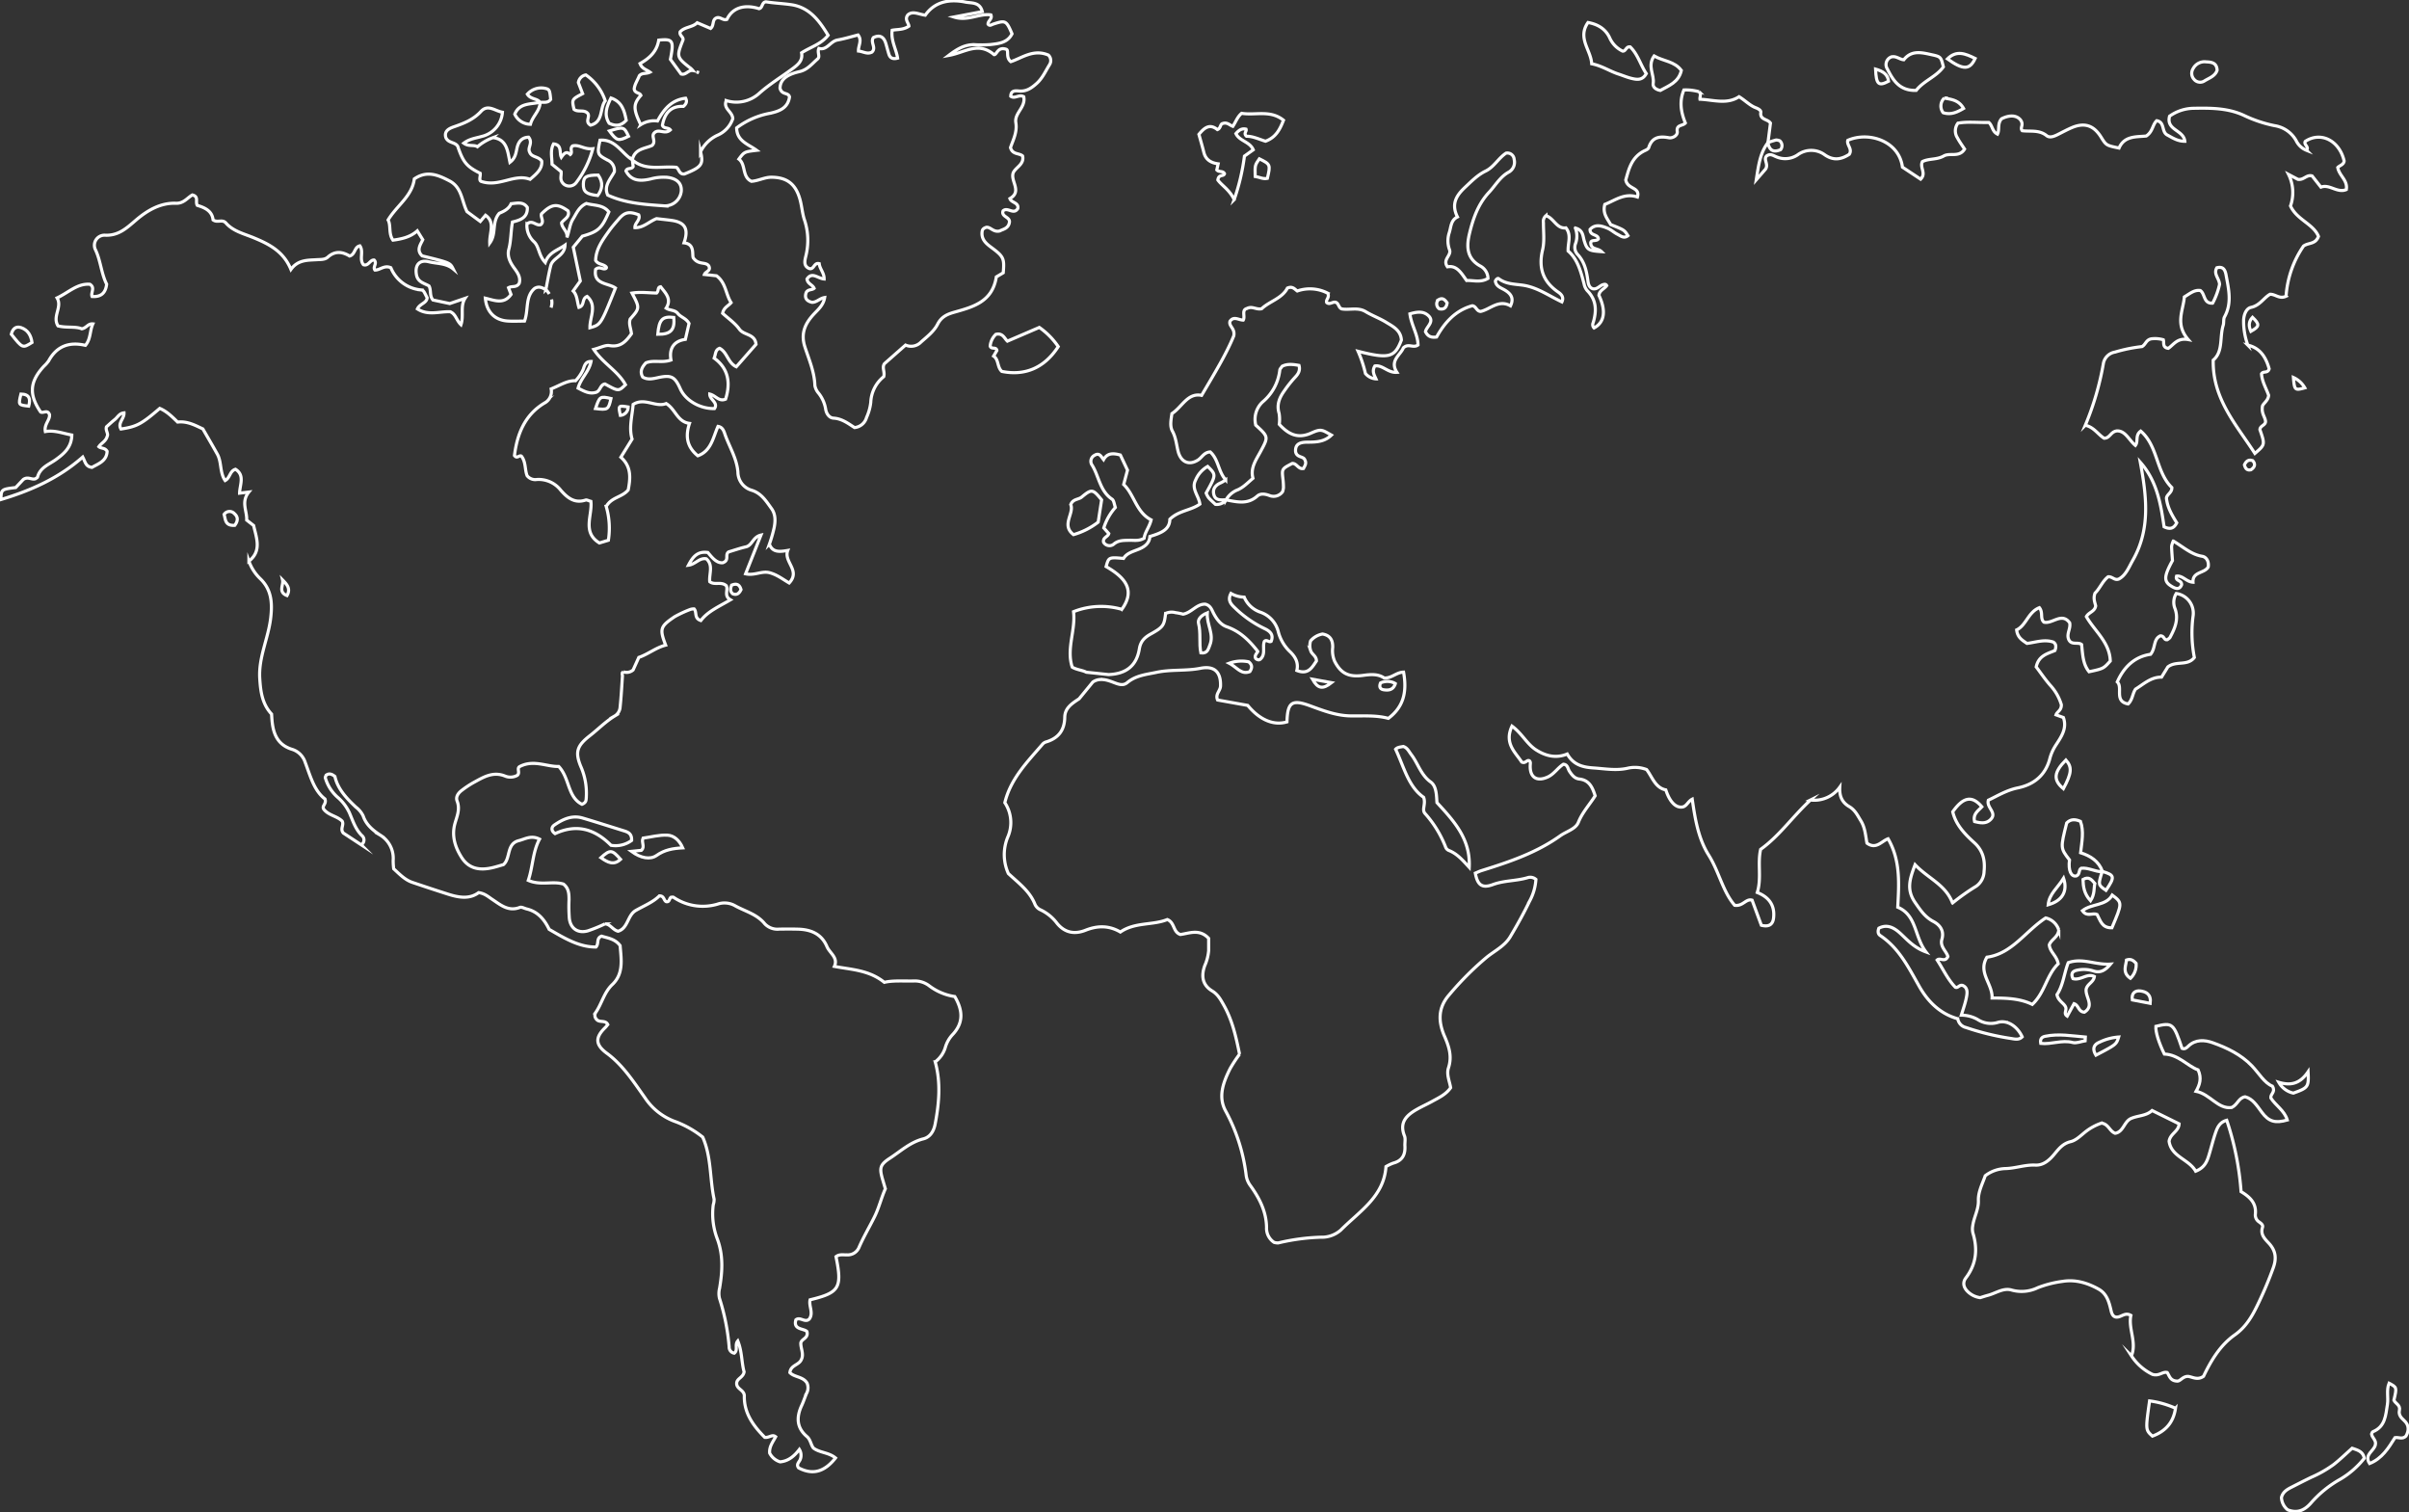 <svg xmlns="http://www.w3.org/2000/svg" xmlns:xlink="http://www.w3.org/1999/xlink" width="772" height="484.589" viewBox="0 0 772 484.589"><rect x="0" y="0" width="772" height="484.589" fill="#333333" stroke="none"/><defs><clipPath id="a"><rect width="772" height="484.589" fill="none"/></clipPath></defs><g clip-path="url(#a)"><path d="M521.461,87.638c.376-4.593.2-5.156-3.851-8.15-1.851-1.367-3.311-2.749-2.889-5.241.11-.649.677-.984,1.357-1.19,1.395-.1,2.2,1.694,4.29,1.173.934-.542,2.827-.731,3.087-2.865.148-1.649-2.74-1.683-2.044-3.579,1.494-1.324,3.381,1.42,4.715-.736.4-1.959-2.114-1.826-2.529-3.193,4.085-2.349-.027-5.688,1.107-8.365.932-1.777,3.534-2.645,2.961-5.287-1.137-1-3.238-.356-3.878-2.683.795-2.343,2.214-4.949,1.713-7.956-.52-3.12,3.229-4.929,2.535-8.337-1.526-.876-2.836.794-4.166-.144.033-1.93,1.492-1.8,2.612-1.694,2.4.223,4.066-.96,5.715-2.444,1.861-1.675,2.826-3.946,4.1-5.991a2.442,2.442,0,0,0-.355-3.07c-4.8-2.048-8.494.94-12.044,2.1-1.751-1.388-.509-3.594-1.48-3.964-2.8-.935-2.993,1.818-3.9,1.722-5.056-4.315-9.329-.67-14.556.259,3.025-2.326,5.382-3.519,8.284-3.452a37.143,37.143,0,0,0,5.074-.042c2.716-.312,5.546-.584,6.957-3.448-1.843-4.3-2.06-4.406-6.078-3.088-.525.172-1.07.681-1.6,0-.1-1.1,1.481-1.658.908-2.977-3.768-.534-7.394,2.129-11.865.681l9.108-1.73c-.8-3.16-3.519-2.663-5.339-3.037C504.323-.136,499.578.676,496.469,5.1c-2.23-.332-4.025-1.439-5.567-.11-1.184,1.482.284,2.626.326,3.624-1.793,1.248-3.7.978-5.365,1.306-.449,3.374,1.315,6.052,1.744,8.946-1.462.374-2.374.025-2.775-1.225-.375-1.167-.653-2.365-1.015-3.536-.7-2.283-2.121-2.753-3.989-1.823-1.024,1.646,1.038,3.205-.441,4.64-1.5.8-2.856-.212-4.324-.337-.089-1.76,1.259-3.374-.126-5.151-2.14.536-4.327,1.214-6.565,1.61-2.375.42-3.4,3.444-5.992,2.691-.617,1.33.522,2.585-.42,3.391-1.782,1.525-3.178,3.446-5.788,4.051-3.147.729-6.208,2.047-6.242,5.343.6,2.245,2.658,1.206,3.039,2.77-.511,3.543-3.234,4.58-6.171,5.221a25.356,25.356,0,0,0-10.772,4.7c.061,4.266,3.722,5.2,6.413,7.186-3.95.472-3.95.472-5.7,2.813,2.316,1.771.942,5.7,4.032,7.122,2.311-.174,4.225-1.332,6.45-1.312,4.983.044,7.74,2.224,9.094,7.091.607,2.182.758,4.543,1.428,6.535a20.629,20.629,0,0,1,.433,11.731c-.315,1.351-.779,3.109,1.106,3.9,1.587.469,1.459-2.027,3.21-1.557.134,1.638,1.629,2.98,1.572,4.912-2.059-.175-3.882-2.434-5.487.01.179,1.6,1.826,1.812,2.276,2.983-.73.616-1.9.23-2.522,1.3-.659,1.743.1,2.782,1.82,3.178,1.558.04,2.463-1.282,4.083-1.532-.4,2.451-2.068,3.809-3.492,5.344-2.753,2.967-4.246,6.123-2.857,10.433,1.307,4.056,3.079,8.038,3.214,12.439a5.152,5.152,0,0,0,1.2,2.457,11.024,11.024,0,0,1,2.237,4.987c.194,1.487,1.134,2.9,2.511,2.984,2.781.167,4.788,1.775,6.764,3.028A4.434,4.434,0,0,0,477.655,134a16.043,16.043,0,0,0,1.354-4.853,11.142,11.142,0,0,1,4.146-8.215c.472-1.527-.691-2.94.273-4.2l6.721-5.925a4.4,4.4,0,0,0,4.964-.972c1.95-1.73,4.1-3.362,5.312-5.711,1.165-2.268,2.842-3.132,5.278-3.827,5.906-1.688,12.275-3.22,13.538-11.339Z" transform="translate(-199.957 -0.23)" fill="none" stroke="#fff" stroke-miterlimit="10" stroke-width="1"/><path d="M1258.113,694.751c.282-.861-.526-1.342-1.134-1.808a2.647,2.647,0,0,1-1.152-2.4c.411-3.635-1.838-5.619-4.577-7.271a92.5,92.5,0,0,0-4.593-22.871c-2.273.608-3.015,2.333-3.6,4.048-.8,2.319-1.369,4.716-2.083,7.065-.629,2.071-1.391,4.07-4.275,5.209-2.146-3.857-7.831-4.59-8.515-9.607.388-2.5,3.074-3.094,3.207-5.571l-8.658-4.276c-1.882,1.77-4.5,1.584-6.724,2.546-2.257.977-2.44,4.335-5.121,4.755-1.813-.685-2.09-2.937-4.351-3.261a17.242,17.242,0,0,0-5.313,2.916c-1.426,1.149-2.89,2.617-4.558,3.015-2.474.59-3.748,2.2-5.18,3.936-1.588,1.929-3.5,3.715-6.172,3.587-3.284-.157-6.349,1.043-9.6,1.115a11.1,11.1,0,0,0-6.444,2.291c-.909,2.636-2.286,5.131-2.2,7.966.091,2.877-1.445,5.324-1.806,8.057a5.6,5.6,0,0,0,.038,2.293c1.586,5.177,1.141,9.969-2.225,14.409-1.2,1.578-.71,3.228.717,4.534a7.042,7.042,0,0,0,3.855,1.816c.729-.222,1.6-.519,2.487-.75,2.506-.654,4.92-2.461,7.535-1.7a11.861,11.861,0,0,0,8.442-.747,34.72,34.72,0,0,1,8.021-2.034c4.1-.648,7.947.516,11.5,2.516,2.652,1.492,3.345,4.243,3.978,6.961.219.939.588,1.749,1.418,1.947,1.744.33,2.857-1.69,4.911-.518-.905,4.3,1.95,8.6.175,12.959a16.736,16.736,0,0,0,6.751,5.952c2.208.64,3.214-1,4.723-.6.718,1.074.943,2.689,3.206,2.75,1,.061,1.8-1.591,3.515-1.508,1.4.18,2.989,1.325,4.914-.037,2.338-4.908,5.287-9.925,9.967-13.226,3.91-2.758,5.849-6.476,7.763-10.5,1.72-3.616,3.267-7.287,4.618-11.05,1.008-2.8.906-5.252-1.259-7.68C1259.111,698.628,1257.322,697.166,1258.113,694.751Z" transform="translate(-533.067 -301.419)" fill="none" stroke="#fff" stroke-miterlimit="10" stroke-width="1"/><path d="M365.065,51.728c-3.41-2.09-5.4-6.693-10.35-6.313-.93,4.428-.923,4.627,2.466,6.409a3.641,3.641,0,0,1,2.126,3.708c-1.211,2.36-3.481,4.454-2.132,7.481,5.875,2.7,12.1,3.01,18.277,3.457a5.277,5.277,0,0,0,5.3-4.724c.173-2.418-1.278-3.968-4.31-4.4a15.057,15.057,0,0,0-5.458.486c-3.068.694-6.157.888-7.962-2.543.365-1.186,1.772-.4,2.311-1.418l-.262-2.135c4.192,3.619,9.266,1.9,14.128,2.379.849.541.858,2.317,2.547,2.137,5.529-2.2,6.187-3.1,5.189-7.119a11.27,11.27,0,0,1,5.421-5.305,8.88,8.88,0,0,0,4.906-5.309c-.128-2.345-3.162-3.117-2.1-5.789a10.878,10.878,0,0,0,10.38-2.161c3.333-3,7.078-5.285,10.626-7.881,1.98-1.449,3.6-2.753,3.133-5.273,2.943-1.888,6.216-2.708,8.506-5.612-2.815-4.667-5.966-8.938-11.766-9.8-2.693-.4-5.464-.489-8.138-.926-1.413.12-1.018,1.979-2.233,2.2-3.924-1.269-8.278-.821-10.288,3.438-1.245.494-2.245-1.087-3.5-.417-1.287.682-.561,2.351-1.728,3.318l-4.3-1.836c-1.526,1.536-4.018,1.281-5.468,2.913-.316,1.179,1.112,1.572.929,2.59-2.147,5.425-2.117,5.528,2.524,9.163a6.165,6.165,0,0,1,.631.658c-1.439-.274-2.283,1.6-3.793,1.093l-3.408-4.68c1.173-6.071.791-6.626-3.747-6.161-.594,3.741-3.106,5.9-5.994,7.5.63,1.7,2.1,1.933,3.189,2.764-1.218.632-2.462.1-3.4,1.139-.555,1.392-1.522,2.8-1.65,4.233.179,1.455,1.8,1.121,2.141,2.075-2.473,2.778-2.481,4.318-.049,9.386a8.048,8.048,0,0,1,5.376-1.183c2.05-3.8,4.5-6.762,9.017-7.3.47.927.34,1.715-.713,2.616-4.054-.208-6.072,2.247-6.732,6.083.459,1.126,1.943.62,2.538,1.455-1.73,1.6-3.614-.467-5.061.885-1.273,1.128.637,2.69-.762,4.078C369.217,48.149,365.782,48.1,365.065,51.728Zm21.373-27.95a3.955,3.955,0,0,0-.821-.181A3.38,3.38,0,0,1,386.438,23.778Z" transform="translate(-162.427 -0.496)" fill="none" stroke="#fff" stroke-miterlimit="10" stroke-width="1"/><path d="M1312.911,629.928c-.177-1.387,1.635-1.862.505-3.78-2.645-1.093-4.284-4.135-6.592-6.533-3.474-3.608-7.97-5.776-12.584-7.411-2.507-.888-5.469-1.132-7.794,1.13-.544.529-1.128,1.054-2,.687-2.7-8.034-3.07-8.346-8.38-7.057-.13,1.79.932,5.238,2.715,8.875,4.609.2,7.382,3.842,10.824,5.088,1.2,2.71.543,4.692-.658,6.856,4.5.89,7.016,5.811,11.433,5.19,2.015-1.034,2.14-3.086,4.3-3.432,2.424.623,3.774,2.853,5.314,4.926,2.268,3.052,4.277,3.621,8.188,2.521C1317.273,633.916,1314.377,632.279,1312.911,629.928Z" transform="translate(-585.187 -278.085)" fill="none" stroke="#fff" stroke-miterlimit="10" stroke-width="1"/><path d="M1189.788,571.011c4.065-3.806,4.539-9.384,8.3-13.014-.417-2.55-2.681-3.8-2.855-6.084.628-1.762,2.856-2.446,3.035-4.775a5.753,5.753,0,0,0-4.184-3.843c-6.543,4.283-10.81,11.477-18.842,12.581-2.978,4.983,1.85,8.484,1.657,13.079C1181.372,568.97,1185.8,569.055,1189.788,571.011Z" transform="translate(-538.507 -249.15)" fill="none" stroke="#fff" stroke-miterlimit="10" stroke-width="1"/><path d="M267.584,76.153c1.748,5.163,2.856,6.5,7.226,8.685.123.986-.512,2.194.282,2.592,5.788,1.976,10.584-2.584,15.7-.662,2.068-1.768,3.944-3.312,3.728-5.841-1.126-1.626-3.286-1.121-3.9-2.937-.727-1.388,1.192-2.864-.312-4.725-2.091.074-3.235,1.3-3.716,3.5-.337,1.538-.49,3.216-2.263,4.546-.761-3.665-.964-7.351-5.429-7.9a15.881,15.881,0,0,0-4.983,2.917c-1.162-.753-2.793.044-4.376-1.144,1.829-1.4,3.81-1.591,5.673-2.141a8.63,8.63,0,0,0,6.711-7.772c-2.416-.436-4.671-2.665-6.873-.271-2.429,2.641-5.45,3.825-8.661,4.934-1.6.551-3.22,1.381-2.6,3.469C264.582,75.2,266.689,74.772,267.584,76.153Z" transform="translate(-120.912 -29.306)" fill="none" stroke="#fff" stroke-miterlimit="10" stroke-width="1"/><path d="M715.81,83.259l-.437,1.946c.692.823,1.95.187,2.476,1.206-.287,1.035-1.849.043-2.139,2.022,1.208,1.729,3.7,3.074,5.241,6.28a69.2,69.2,0,0,0,3.284-13.936l2.828-2.014c-1.074-2.606-4.427-2.782-5.56-5.19.945-1.09,1.882-1.768,3.246-1.429.307.727-.919,1.312.151,2.28,2-.035,4.083.979,6.082,1.591,3.441-1.258,4.668-3.945,5.769-6.725-4.238-3.417-9.033-1.485-13.417-2.218-1.328,1.076-1.855,2.718-2.812,4.173-1.039-.367-1.811-1.426-3.271-.9-.807.138-.57,1.532-1.684,1.947-2.545-2.053-4.266-.491-5.922,1.52.558,2.026,1.115,3.917,1.594,5.826C711.837,82.012,713.615,82.972,715.81,83.259Z" transform="translate(-325.436 -30.759)" fill="none" stroke="#fff" stroke-miterlimit="10" stroke-width="1"/><path d="M856.324,127.057c3.022-.553,4.4,1.985,6.13,4.388,2.179-.1,4.43.75,6.848-.668a4.6,4.6,0,0,0-2.552-4.022c-4.433-2.5-4.316-6.5-3.347-10.467,1.157-4.75,2.756-9.38,6.256-13.122,2.076-2.22,3.535-4.983,6.383-6.507a3.61,3.61,0,0,0,1.65-4.01,2.181,2.181,0,0,0-2.591-2.022c-2.454,1.609-3.875,4.452-6.532,5.737-2.567,1.241-4.456,3.2-6.478,5.085-2.769,2.581-4.721,5.327-2.57,9.624-2.18,1.071-2.027,3.261-2.653,5.119a8.3,8.3,0,0,0,.125,5.427C857.627,123.494,854.624,124.7,856.324,127.057Z" transform="translate(-392.459 -41.557)" fill="none" stroke="#fff" stroke-miterlimit="10" stroke-width="1"/><path d="M1269.431,374.8c2.677-2.094,6.244-.171,8.5-3.023a40.768,40.768,0,0,1-.378-13.482,6.373,6.373,0,0,0-5.416-7.028,5.4,5.4,0,0,0-.4,4.865c1.231,3.45-.06,6.3-1.583,9.168-.2.368-.662.592-.873.772-1.2.224-.874-1.239-2.249-1.236-2.317,1.1-1.452,3.871-3.128,5.922-4.855.7-8.426,3.764-10.676,8.846,1.9,1.808-1.125,6.239,3.481,7.058,1.449-1.384,1.365-3.266,2.371-4.746,2.58-1.6,4.943-3.883,8.338-3.846Z" transform="translate(-574.718 -161.088)" fill="none" stroke="#fff" stroke-miterlimit="10" stroke-width="1"/><path d="M652.489,283.132c.612.41.682,1.631,1.068,2.647a18.015,18.015,0,0,0-3.716,6.558l1.6,1.806c-.266,1.092-1.952,1.2-1.68,2.76a2.181,2.181,0,0,0,3.434.5c1.472-1.149,3.134-1.049,4.823-1.1,1.5-.045,3.074.341,4.766-.669.2-1.92,1.7-3.573,2.231-5.871-4.813-2.462-5.341-8-8.8-11.346.409-1.532.764-2.86,1.224-4.58l-2.287-4.859c-2.317-.638-4.183-.685-5.385,1.481-.773-.951-1.3-2.364-2.884-1.39a2.15,2.15,0,0,0-.761,3.195C648.312,275.833,648.58,280.512,652.489,283.132Z" transform="translate(-296.116 -123.173)" fill="none" stroke="#fff" stroke-miterlimit="10" stroke-width="1"/><path d="M607.9,199.936a23.993,23.993,0,0,0-6.06-6.144l-10.232,4.4c-.976-.914-1.487-2.715-3.7-2.188a5.988,5.988,0,0,0-1.82,3.762c.353,1.2,1.929.106,2.156,1.417l-1.054,1.793c1.692,1.122,1.1,3.561,2.642,4.912C597.344,209.394,603.516,206.7,607.9,199.936Z" transform="translate(-268.773 -88.871)" fill="none" stroke="#fff" stroke-miterlimit="10" stroke-width="1"/><path d="M948.571,29.829c1.455.477,2.877,1.088,4.362,1.432,1.652.383,3.383.611,4.562-1.577-1.84-2.744-2.709-6.222-5.164-8.562-1.387-.185-1.333,1.472-2.426,1.355a8.518,8.518,0,0,1-4.04-4.048c-1.23-2.808-3.558-4.487-7.041-5.122-3.5,5.02.953,8.824,1.177,13.235C943.214,27.151,945.724,28.9,948.571,29.829Z" transform="translate(-429.923 -6.102)" fill="none" stroke="#fff" stroke-miterlimit="10" stroke-width="1"/><path d="M1373.068,857.164c-2,1.78-3.856,3.592-5.883,5.188a37.539,37.539,0,0,1-7.152,4.092c-2.068.992-4.108,2.047-6.156,3.084-1.511.766-3.016,1.545-3.465,3.44a5.38,5.38,0,0,0,1.993,3.92c3,1.194,5.3.243,7.359-2.056a35.355,35.355,0,0,1,9.538-7.764,27.857,27.857,0,0,0,7.661-6.7C1376.514,858.268,1375.04,857.812,1373.068,857.164Z" transform="translate(-619.286 -393.087)" fill="none" stroke="#fff" stroke-miterlimit="10" stroke-width="1"/><path d="M1126.041,43.254c2.451-3.114,6.423-4.352,8.712-7.525-.776-3.1-.743-3.254-3.6-3.875-3.194-.694-6.557-1.661-9.08,1.585-1.408-.1-2.5-1.369-4.1-.875a2.612,2.612,0,0,0-1.185,3.815C1118.617,39.971,1120.664,43.428,1126.041,43.254Z" transform="translate(-511.967 -14.289)" fill="none" stroke="#fff" stroke-miterlimit="10" stroke-width="1"/><path d="M1229.52,573.718c-2.373-1.153-4.328,1.345-6.853.684-.9-1.866.161-2.5,1.46-2.734a9.988,9.988,0,0,1,5,.246c2.156.73,3.741.038,5.567-2.173-4.87.329-8.91-2.087-13.55-.461-1.327,3.4-1.628,7.3-3.611,10.252.4,2.129,2.416,2.74,2.833,4.152.252,1.032-.767,1.937.453,2.73l2.186-3.99c1.533.5,1.337,2.6,3.312,2.73,3.4-2.122.088-5.113.6-7.51C1227.372,576.023,1229.28,575.525,1229.52,573.718Z" transform="translate(-558.347 -260.805)" fill="none" stroke="#fff" stroke-miterlimit="10" stroke-width="1"/><path d="M1413.1,830.563c-1.012-.89-1.74-1.874-1.442-3.153.4-1.734-1.279-2.193-1.763-3.279.968-4.135.968-4.135-1.553-5.448-.91,2.236-.174,4.58-.529,6.8-.546,3.421-.667,7.147-4.693,8.751-.2.078-.256.505-.381.771.194,1.2,1.555,1.967,1.223,3.354-.345,2.04-3.742,3.106-1.865,6.055,4.022-1.59,6.082-5.01,8.149-8.3,1.171-.2,2.278.649,3.5-.475C1414.692,834.02,1414.9,832.144,1413.1,830.563Z" transform="translate(-642.732 -375.44)" fill="none" stroke="#fff" stroke-miterlimit="10" stroke-width="1"/><path d="M1295.522,328.538c.316-1.833-.625-3.224-1.9-3.433-3.493-.571-5.971-2.915-9.286-4.9a7.111,7.111,0,0,0-.546,1.738c.044,1.52.181,3.037.282,4.543-2.687,4.909-2.834,6.587-.546,8.067,1.309.847,2.769,1.548,3.487-.349.057-1.561-2.144-1.051-1.634-2.743,1.986-.276,3.1,1.819,5.279,1.949C1290.449,329.981,1294.37,330.613,1295.522,328.538Z" transform="translate(-587.876 -146.843)" fill="none" stroke="#fff" stroke-miterlimit="10" stroke-width="1"/><path d="M1226.5,485.7c-1.745-.772-3.169-.74-4.411.493-2.034,8.073-2.034,8.073.893,11.856-.462,3.45.564,5.543,2.241,5.12,1.2-.57.584-1.887,1.495-2.452,2.326-.264,4.408,1.119,6.716,1.119-1.3,4.2-1.3,4.2,1.236,5.97,2.921-4.351,2.827-4.861-1.122-6.064-1.191-3.324-3.874-4.992-7.006-5.99C1226.945,492.191,1227.648,488.876,1226.5,485.7Z" transform="translate(-559.782 -222.497)" fill="none" stroke="#fff" stroke-miterlimit="10" stroke-width="1"/><path d="M329.5,94.062c.185,1.374-.67,2.66.917,4.042a2.8,2.8,0,0,0,4.025-.667,30.515,30.515,0,0,0,5.216-10.728c-2.74.322-4.448-1.462-6.5-.884-.992.917.165,2.007-.709,2.742-1.33-1.259-2.064-.233-2.881.893-.711-1.5.334-3.979-2.491-4.29-1.115,2.071-.506,4.173-.485,6.531Z" transform="translate(-149.687 -39.058)" fill="none" stroke="#fff" stroke-miterlimit="10" stroke-width="1"/><path d="M633.927,304.646a23.507,23.507,0,0,0,7.908-4.006l1.1-7.138c-2.8-3.457-3.154-3.587-6.377-.9-1.062.887-2.784.538-3.517,2.42C634.226,297.848,629.893,301.571,633.927,304.646Z" transform="translate(-289.906 -133.327)" fill="none" stroke="#fff" stroke-miterlimit="10" stroke-width="1"/><path d="M349.67,487.944c-4.385-1.357-8.753-2.774-13.156-4.071-3.4-1-6.325.4-9.017,2.238-.944.645-1.173,1.788.219,2.763,6.613-3.065,12.475-1.759,17.927,3.744a8.707,8.707,0,0,0,6.605-1.559C352.349,488.8,351.026,488.364,349.67,487.944Z" transform="translate(-149.835 -221.747)" fill="none" stroke="#fff" stroke-miterlimit="10" stroke-width="1"/><path d="M343.727,56.552c1.11,1.068-.99,2.737,1.018,3.893,4.151-1.038,2.877-5.431,4.7-7.8a16.281,16.281,0,0,0-6.212-8.307,2.919,2.919,0,0,0-2.4,2.457l1.368,3.552c-3.481,1.818-3.481,1.818-2.767,5.021C340.694,56.388,342.522,55.366,343.727,56.552Z" transform="translate(-155.486 -20.332)" fill="none" stroke="#fff" stroke-miterlimit="10" stroke-width="1"/><path d="M618.432,248.326c-2.154,1.44-4.569,2.888-4.61,5.912-.055,4.088-1.956,6.652-5.81,7.869a2.641,2.641,0,0,0-1.194.652c-4.874,5.695-10.291,11.045-12.2,18.861a11.563,11.563,0,0,1,.977,10.946,14.678,14.678,0,0,0,.153,11.764c3.286,3.054,6.761,5.576,8.451,9.668a3.5,3.5,0,0,0,1.858,1.964,14.266,14.266,0,0,1,5.315,4.343c2.54,3.1,5.7,3.545,9.12,2.194,3.812-1.507,7.446-1.583,11.157.573,4.708-3.242,10.409-2.1,15.041-4,2.442.977,1.745,3.951,4.173,4.791,2.846-.351,6.1-1.937,9.076,1.243,0,1.175,0,2.546,0,3.916a15.076,15.076,0,0,1-1.277,4.885c-1.155,3.3-.723,6.156,2.394,8.044,1.846,1.119,2.724,2.783,3.718,4.534,2.778,4.9,3.952,10.268,5.068,15.74a45.67,45.67,0,0,0-3.029,4.628c-2.168,4.338-3.97,8.995-1.411,13.607a57.449,57.449,0,0,1,6.54,20.458,7.03,7.03,0,0,0,1.317,3.349c2.92,4.03,5.164,8.339,5.234,13.505a5.392,5.392,0,0,0,2.409,4.748,4.221,4.221,0,0,0,1.339.177,68.01,68.01,0,0,1,13.644-1.833,9.156,9.156,0,0,0,6.411-2.3c5.967-6,13.82-10.715,14.464-20.323a14.492,14.492,0,0,1,2.325-1.111c2.9-.753,3.915-2.706,3.744-5.517-.065-1.074.24-2.271-.135-3.207-1.743-4.345.67-6.638,3.989-8.521,1.6-.91,3.3-1.661,4.91-2.556,2.123-1.178,4.39-2.186,5.895-4.371-.369-2.119-1.376-4.279-.7-6.345,1.192-3.665.211-6.738-1.26-10.131-1.933-4.456-2.277-8.939,1.457-13.241a98.035,98.035,0,0,1,11.994-12.03c2.606-2.123,5.819-3.627,7.6-6.614,2.2-3.69,4.3-7.456,6.16-11.328a16.811,16.811,0,0,0,2.074-7.059,2.734,2.734,0,0,0-2.561-.583c-3.671,1.127-7.573.882-11.254,2.249-3.473,1.29-4.926.1-5.6-3.671.663-.271,1.344-.611,2.061-.835,8.812-2.754,17.535-5.679,25.161-11.14,1.985-1.421,4.922-2.126,5.806-4.331,1.284-3.207,3.588-5.634,5.37-8.478-.871-2.712-1.877-5.019-5.077-5.377-1.51-.169-2.359-1.287-3.153-2.472-.549-.819-.528-2.179-1.956-2.265-1.833,1.175-2.961,3.147-4.986,4.076-3.6,1.655-5.9.075-5.619-3.97.033-.467.1-.892-.3-1.227-.854-.38-1.2,1.022-2.451.406-1.985-3.084-5.691-5.941-3.111-11.5,3.233,2.363,4.779,5.743,7.721,7.618,3.14,2,6.429,2.771,9.985,1.317,2.01,3.534,5.078,4.246,8.422,4.467,3.63.241,7.206.925,10.9.1a10.394,10.394,0,0,1,6.11.421c1.822,2.357,2.722,5.82,6.159,6.52,1.311,3.993,3.325,5.908,5.51,5.441,1.259-.372,1.626-1.795,2.956-2.473.911,6.293,1.935,12.613,5.268,17.919,3.308,5.265,4.52,11.663,8.331,16.083,2.661.414,3.6-2.23,5.587-1.639,1.024,2.784,2.016,5.476,2.959,8.039,2.314.593,3.647-.149,3.908-2.248.5-4.05-1.4-6.752-5.211-8.247,1.438-4.626.028-9.318,1.077-13.822,6.073-4.364,10.224-10.489,15.984-15.819a10.01,10.01,0,0,0,9.381-4.122c-.2,3.415,1.143,5.124,3.039,6.239,1.871,1.1,2.669,2.841,3.718,4.543,1.417,2.3,1.511,4.92,1.957,7.165,2.939,2.145,4.662-.646,6.774-1.4,4.006,6.976,3.493,14.292,3.094,21.933,6.127,2.579,5.277,9.37,9.045,14.335-3.731-1.351-5.748-3.631-7.951-5.7-2.05-1.926-4.322-3.382-7.142-1.918-.447,1.119-.223,1.92.432,2.357,6.015,4.014,9.071,10.216,12.487,16.254,2.766,4.889,6.666,8.814,12.362,10.414a3.44,3.44,0,0,0,2.63,2.8,82.851,82.851,0,0,0,14.6,3.541c1.1.184,2.423.494,3.414-.549-1.529-3.316-4.7-5.5-7.762-4.639a7.735,7.735,0,0,1-6.506-.914,10.732,10.732,0,0,0-5.238-1.395c.527-1.763,1.167-3.5,1.548-5.3.347-1.629.68-3.407-1.086-4.217-1.153-.334-1.5.949-2.377.573-2.467-2.548-3.9-5.784-5.836-8.726.956-.9,2.494.909,3.444-1.11-.417-1.663-2.622-3.173-1.928-5.512.81-2.733-.61-4.609-2.714-5.72-2.71-1.43-4.138-3.608-5.844-6.065-2.889-4.161-1.736-7.577-.031-12.138,4.166,4.42,9.785,6.365,12,12.274a70.167,70.167,0,0,1,7.612-5.387,6,6,0,0,0,2.5-4.752c.368-3.539-.323-6.642-3.139-9.191-3.063-2.773-5.945-5.766-6.9-9.9,3.412-4.829,6.22-5.268,9.328-1.606-1.167,1.309-2.945,2.318-2.319,4.745,1.8.431,3.632.834,5.133-.68,2.181-2.2-1.424-3.745-.729-6.172,2.945-1.407,5.886-3.215,9.408-3.933,5.239-1.068,8.854-4.091,10.257-9.262a14.778,14.778,0,0,1,1.763-4.132c1.745-2.724,3.932-5.559,2.609-9.169l-2.354-.852c.357-1.066,1.763-1.383,1.708-3.256a15.886,15.886,0,0,0-3.537-6.2c-1.7-1.936-3.143-4.089-4.519-5.907.779-3.681,3.713-4.252,6-5.247.433-1.187.41-2.047-.492-2.7-2.9-1-5.736.1-8.478.416-1.538-1.048-3.024-1.9-3.3-4.324,3.06-1.448,3.705-5.747,7.29-7.12,1.266,1.6.148,3.457,1.448,4.64,2.736.67,5.711-3.291,8.26.214.371,1.9-1.025,3.4-.374,5.176.793,2.165,3.038.821,4.191,1.768.361,3.17.375,6.262,2.4,8.725,4.6-.991,4.6-.991,6.786-3.423-.158-6.007-5.012-9.586-7.655-14.23.786-1.478,2.663-1.563,2.981-3.435-.214-1.043-.878-2.357-.2-4.115,1.5-1.427,2.386-3.834,4.186-5.228,1.385-.119,2.06,1.3,3.467.708,2.275-1.248,3.169-3.766,4.462-6.028,5.744-10.05,4.363-20.654,2.382-31.389,5.325,6,6.565,13.352,7.623,20.692,1.8.868,3.083.675,4.059-1.277-1.488-2.4-3-4.894-3.3-7.9.1-1.21,1.816-1.754,1.728-3.392-5.114-4.979-4.364-13.251-9.974-18.1-1.887,1.408-.674,3.276-1.708,4.6-2.053-1.7-3.178-4.723-5.894-4.657-2.077.23-2.21,2.357-4.133,2.351-1.936-1.176-3.252-3.568-6.026-4.149a91.52,91.52,0,0,0,5.794-19.793,4.5,4.5,0,0,1,3.7-3.655,49.757,49.757,0,0,1,8.686-1.776c1.219-.7,1.249-2.14,2.986-2.48a9.651,9.651,0,0,1,3.843.3c.293.852-.383,2.494,1.594,2.747,1.689-1.123,2.865-3.459,6.39-2.8-4.309-4.939-1.6-9.359-1.246-13.683,1.759-1.043,3.172-2.33,5.118-2.045,1.6,1.111.952,4.22,3.943,4.05a23.4,23.4,0,0,0,2.222-6.042c-.151-2.023-2.04-3.28-.875-5.3,1.964-.513,2.642.57,2.96,2.326.815,4.5,1.958,8.985-.492,13.4-.415.748-.157,1.838-.427,2.7-1.2,3.856.047,8.434-3.2,11.168-.253,12.4,7.4,20.689,13.353,29.905,3.272-2.8,3.272-2.8,1.613-7.614.052-1.3,1.74-1.356,1.8-2.594-.051-1.4-1.343-2.445-1.014-4.763,0-.935,1.935-1.877,2-3.685-.819-2.3-2.136-4.429-2.273-6.869.561-.984,1.983-.023,2.448-1.583-.985-3.533-2.791-6.679-6.843-7.6a22.489,22.489,0,0,1-1.345-7.968c.079-1.9.888-3.814,2.389-4.132,2.826-.6,4.089-3.084,6.075-4.2,1.808-.032,2.991,1.638,5.143.632a32.161,32.161,0,0,1,5.591-16.078c1.6-1.166,3.8-.464,4.792-3.094-1.616-4.019-6.945-5.311-8.962-9.762A13.039,13.039,0,0,0,1006,80.3l2.994,1.584c1.948.306,2.724-1.6,4.565-1.094l2.822,3.594c2.77-1.065,5.224,2.006,8.136.78.52-3.015-2.31-4.442-2.741-7.083.6-.656,1.921-.859,2.042-2.088-1.526-6.571-7.483-9.563-12.458-6.273-.564,1.043,1.308,1.727.43,2.875a6.254,6.254,0,0,1-3.342-3.1,9.556,9.556,0,0,0-6.943-4.816,41.938,41.938,0,0,1-9.605-3.194c-5.291-2.526-10.962-2.468-16.577-2.366a13.7,13.7,0,0,0-7.451,2.532c-1.193,4.527,4.526,4.368,4.891,8.029-2.309.011-3.888-1.076-5.624-2.011-1.919-1.033-.707-4.127-3.384-4.581-1.369,1.276-1.221,3.507-3.351,4.907-2.985.338-6.984-.179-8.718,3.865-4.1-.85-4.1-.85-5.773-3.53-2.349-3.764-5.3-4.738-9.377-3.007-1.556.661-3.043,1.483-4.56,2.235-1.139.564-2.507,1.117-3.511.314-2.418-1.936-5.288-1.236-7.8-1.571-.862-1.068.68-1.823-.6-3.521-1.437-1.637-3.8-1.437-6.041-.3-1.414,1.6-.558,3.475-1.29,4.919-1.761-.862-1.6-2.79-2.791-3.748-3.418.1-6.786-.339-9.89.236a4.09,4.09,0,0,0-.175,4.673c.693,1.317,1.593,2.524,2.307,3.632-1.722,2.8-4.7,1.074-6.666,2.2-2.221,1.274-4.826.759-6.857,1.809-.946,1.9,1.378,3.748-.57,5.627L882.27,77.97c-1.094-8.422-10.846-11.523-17.509-8.589-.443,1.5,1.571,2.737.473,4.476-2.513,1.626-5,2.164-7.908.13a7.33,7.33,0,0,0-8.625.036,7.121,7.121,0,0,1-6.853.636c-.971-.365-1.892-1.158-3.113-.26-1.081,1.167.675,2.573-.306,4.175l-3,3.464c.74-4.753,1.234-8.639,3.749-11.925.271-2.1.541-4.21.8-6.249-.894-1.373-3.48-.992-3.088-3.453.107-.669-.905-1.193-1.626-1.47-1.9-.732-3.275-2.256-5.347-3.542-3.857,2.556-8.21,1.018-12.525.815-.116-.764.5-1.532-.283-2.4a15.718,15.718,0,0,0-4.871-.572c-1.554,3.681-.927,7.2.47,10.594-.858,1.019-2.942.419-2.6,2.736.186,1.272-1.539,2.191-2.675,1.98-3.087-.57-5.427-.187-6.476,3.2-.112.36-.655.658-1.063.842-4.541,2.046-5.351,6.277-6.287,9.468.546,3.106,4.7,2.214,3.74,5.484-4.142-1.394-7.2,1.107-10.453,2.368-.806,2.946.9,4.672,1.879,6.471,4.367,1.718,4.367,1.718,5.526,3.555-1.281,1.02-2.332.06-3.364-.463-1.09-.553-2.023-1.443-3.139-1.911-1.957-.82-4-1.425-5.637.367-.037,2.135,2.51,1.406,2.683,3.015-.607.927-2.3.127-2.462,1.243.028,2.3,2.231,1.637,3.457,2.859-4.141-.269-4.647-.555-5.538-3.469-.475-1.553-.32-3.412-2.848-4.094a7.03,7.03,0,0,1,.047,5,3.36,3.36,0,0,0,.7,3.484c2.216,2.392,2.843,5.281,3.264,8.348.132.965.324,2.188,1.547,2.62,1.438.317,2.194-1,3.346-1.322.41-.115.866-.237,1.149.309-.766,1.083-2.363,1.529-2.493,3.129,2.343,5,1.8,8.626-1.574,10.45a1.492,1.492,0,0,1-.265-1.707c1.108-3.741,1.1-7.238-1.9-10.239a4.611,4.611,0,0,1-1-2.058c-1.053-4.018-2.067-8.041-5.142-10.659-.095-2.7,1.145-5.037-.7-7.413-2.95.413-3.9-3.165-6.392-3.9a2.427,2.427,0,0,0-.815,2.28c-.018,2.9.387,5.918-.271,8.676-1.381,5.789.119,10.161,4.986,13.52.955.659,1.931,1.579,1.2,3.153-4.205-1.978-8.007-4.761-12.658-5.376-2.659-.352-5.352-.351-7.633-2.091-.284-.217-.812.25-1.024.808.247,1.751,1.808,2.126,3.108,2.917,2.354,1.432,2.7,2.992,1.733,5-3.783-2.147-6.52,1.13-9.548,1.79-1.351-.032-1.437-1.686-2.69-1.818-5.486,1.493-8.931,5.5-11.439,10.016-1.85.263-2.834-.258-3.568-1.7.271-1.624,3.031-3.183.938-5.141-1.722-1.611-3.873-1.16-5.929-.579.472,3.651,2.577,6.66,2.6,9.975-1.585,1.13-3.022-.648-4.7.923-.833,2.241-4.516,4.055-2.057,7.844-2.911.238-4.606-2.46-7.068-2.044-1.025,1.688-.193,2.9.353,4.143a4.8,4.8,0,0,1-3.376-1.728,39.873,39.873,0,0,0-2.358-7.115c9.919,2.5,11.738,2.006,13.884-3.6-.208-3.165-2.722-4.364-4.908-5.705-2.09-1.283-4.447-2.128-6.547-3.4-2.466-1.492-5.118-.447-7.623-.869-1.039-.327-.956-1.585-1.782-2.041-1.027-.541-2.041.867-3.078,0-.371-.969,1-1.551.354-2.988a12.372,12.372,0,0,0-9.786-.717c-.841-.589-1.506-1.647-3.165-.934-1.706,3.333-5.761,4.239-8.249,6.615-1.759.4-3-.969-4.7-.083-1.848.486-.5,2.535-1.205,3.728-1.487-.019-3.03-1.376-4.249.381-.461,1.634,1.7,2.218,1.214,4.666-2.448,6.015-6.362,12.326-10.3,19.073-4.524-.917-6.272,3.763-9.516,5.839-.3,2.015-.708,4.035.158,5.619,1.127,2.064,1.279,4.284,1.812,6.429.857,3.449,3.46,4.691,6.395,2.82,1.258-.8,1.91-2.48,3.911-2.586,2.665,2.371,2.558,6.307,4.962,8.957a13.722,13.722,0,0,1-1.455.884c-1.755.742-2.875,1.979-2.318,3.923s2.37,1.575,3.885,1.589a7.4,7.4,0,0,1,3.777-3.227c1.862-.831,3.214-2.311,4.847-3.682-.912-3.275.965-5.854,2.4-8.516,2.569-4.759,2.616-4.734-1.5-8.507a7.589,7.589,0,0,1,2.181-7.43,15.583,15.583,0,0,0,5.515-10.209c.042-.406.469-.772.777-1.249,1.694-.83,3.465-.6,5.376-.255.541,1.893-.531,3.045-1.546,4.12a38.2,38.2,0,0,0-3.12,3.967c-1.6,2.223-2.56,4.459-1.708,7.288a12.449,12.449,0,0,1,.054,3.5c2.889,3.147,5.868,4.75,10.21,2.809,3.214-1.437,3.423-1.087,6.5.651-2.215,2.159-4.909,2.258-7.632,2.259-2.217,0-4.042.446-3.851,3.028.336,1.952,2.5,1.443,2.941,2.594.684,1.238-.019,1.953-.4,2.808-1.669.375-2.149-1.7-3.605-1.613-3.367,1.745-3.356,1.744-2.982,5.032a23.848,23.848,0,0,1,.159,2.745,5.84,5.84,0,0,1-.284,1.286,3.529,3.529,0,0,1-4.148,1.239c-1.363-.52-2.9-.8-3.964.159-3.1,2.793-6.525,1.859-9.971,1.232a3.794,3.794,0,0,1-3.431,1.421c-.654-.622-1.477-1.311-2.178-2.108a6.767,6.767,0,0,1-.8-1.509c3.239-5.861,3.239-5.861.489-8.537a8.943,8.943,0,0,0-3.87,4.385c-1.439,2.805.985,4.906,1.38,7.676-2.868,2.063-6.758,2.052-9.63,4.865-.051,3.457-3.03,4.476-6.4,5.522-.129,2.167-1.689,3.315-3.632,4.106-1.822.742-3.8,1.223-4.805,2.926-4.751-.408-4.751-.408-5.586,2.609,6.15,3.549,9.472,7.545,5.031,13.7a24.114,24.114,0,0,0-15.472.754c.716,5.942-2.373,11.844-.421,17.772,1.432.874,3.2.938,4.525,1.632l7.114.751c5.653-.21,8.986-2.835,9.87-8.242.409-2.5,1.757-3.7,3.73-4.794,3.934-2.192,4.239-2.723,4.683-6.556a4.7,4.7,0,0,1,3.126-.264,21.64,21.64,0,0,1,2.492.5c2.787-.544,4.352-3.324,7.1-3.2,1.73.414,2.093,1.873,2.729,3.058.973,1.813,2.221,3.5,4.136,4.171,3.892,1.367,6.829,3.865,9.956,7.9.114.182-1.426,1.437-.553,2.389.622.433,1.071.387,1.426.062,1.732-1.586.544-3.834,1.23-5.634.733-.794,1.407.393,2.182-.026.932-2.273-.487-3.34-2.275-4.178a35.735,35.735,0,0,1-9.368-6.581c-1.251-1.184-2.4-2.449-1.236-4.608a8.777,8.777,0,0,0,4.245,1.18,8.659,8.659,0,0,0,5.279,4.865,8.886,8.886,0,0,1,5.64,6.22,13.524,13.524,0,0,0,3.66,6.307c1.742,1.637,2.9,3.553,2.29,6.123,3.685,1.464,4.891-1.034,6.279-3.037.025-1.575-1.436-2.093-1.827-3.253a5,5,0,0,1-.039-3.213,6.61,6.61,0,0,1,3.819-2.188c2.481.434,3.313,1.984,3.257,4.3a8.664,8.664,0,0,0,.648,4.493c1.959,3.721,4.322,5.129,9.152,4.459,2.528-.351,4.824-.47,6.713.852,2.435.082,3.871-1.825,6.2-1.893,1.029,5.757.382,10.87-4.873,14.82-3.958-1.076-8.092-.714-12.207-.793-4.54-.088-8.719-1.71-12.884-3.238-5.782-2.12-7.228-1.191-7.4,5.154-4.233,1.257-8.7-.582-12.584-5.279l-9.647-1.727c-.837-1.878.881-2.928.936-4.473.159-4.511-2-6.574-6.409-5.7-4.67.927-9.462.309-14.16,1.316-3.292.706-6.523.96-9.329,3.285-2.361,1.956-4.983-1.275-8.81-.98a4.538,4.538,0,0,0-2.225.807ZM743.44,302.347c-2.034-2.218-3.869-4.382-6.571-5.425a1.89,1.89,0,0,1-.957-.97,35.157,35.157,0,0,0-6.615-10.836c-1.166-1.286.339-2.985-.473-5.212-4.9-3.412-6.308-9.749-8.973-15.408.623-.689,1.578-.686,2.455-.883,1.311.407,1.786,1.589,2.529,2.555,2.2,2.851,3.044,6.513,6.274,8.844,1.881,1.357,1.833,4.415,1.991,6.588C738.61,287.579,743.905,293.311,743.44,302.347Z" transform="translate(-272.606 -24.414)" fill="none" stroke="#fff" stroke-miterlimit="10" stroke-width="1"/><path d="M1272.51,840.439c4.1-1.526,6.72-4.273,7.389-8.938a29.426,29.426,0,0,0-8.306-2.347C1270.283,838.434,1270.283,838.434,1272.51,840.439Z" transform="translate(-582.731 -380.242)" fill="none" stroke="#fff" stroke-miterlimit="10" stroke-width="1"/><path d="M977.947,41.94c-.18,1.092.744,1.947,2.271,2.235,2.632-1.492,5.9-2.566,6.758-6.407-2.175-2.958-5.67-2.926-8.742-4.642C975.987,36.4,978.4,39.182,977.947,41.94Z" transform="translate(-448.162 -15.191)" fill="none" stroke="#fff" stroke-miterlimit="10" stroke-width="1"/><path d="M381.812,500.781c2.565-1.8,5.2-2.254,8.361-2.423-1.07-2.429-2.809-3.961-4.9-4.068-2.645-.136-5.335.615-7.818.957-.643,1.449.75,2.723-.544,3.911l-3.193.319C376.812,501.732,379.78,502.205,381.812,500.781Z" transform="translate(-171.385 -226.669)" fill="none" stroke="#fff" stroke-miterlimit="10" stroke-width="1"/><path d="M1242.154,529.782c-2.012,3.516-6.607,2.658-9.566,5,1.524,2.142,3.225.528,4.718,1.225,1,1.76,1.451,4.356,4.737,4.245C1245.423,532.3,1245.424,532.242,1242.154,529.782Z" transform="translate(-565.252 -242.953)" fill="none" stroke="#fff" stroke-miterlimit="10" stroke-width="1"/><path d="M365.236,65.159c-.6-3.072-1.316-5.928-4.894-7.161-1.387,2.758-2.341,5.343-.585,8.111C361.664,66.975,363.354,67.16,365.236,65.159Z" transform="translate(-164.544 -26.597)" fill="none" stroke="#fff" stroke-miterlimit="10" stroke-width="1"/><path d="M1301.389,42.715c1.5-.926,3.389-1.5,4.053-3.395-.1-2.391-1.707-2.64-3.5-2.712a4.136,4.136,0,0,0-4.2,2.187,2.811,2.811,0,0,0,.3,3.4A2.523,2.523,0,0,0,1301.389,42.715Z" transform="translate(-594.937 -16.786)" fill="none" stroke="#fff" stroke-miterlimit="10" stroke-width="1"/><path d="M309.719,63.68c.651-2.595,3.037-4.251,3.116-7.034,1.184-.1,2.507.3,3.37-.944-.273-2.72-.378-3.152-1.38-3.436a5.9,5.9,0,0,0-6.095,1.778c1.087,1.7,3.08,1.282,4.061,2.568-2.936.744-6.564.1-8.09,3.835A5.583,5.583,0,0,0,309.719,63.68Z" transform="translate(-139.733 -23.855)" fill="none" stroke="#fff" stroke-miterlimit="10" stroke-width="1"/><path d="M345.29,106.479c-.065,2.469.916,3.276,4.6,3.7,1.462-2.007,1.875-4.078.178-6.554C346.192,103.624,345.352,104.152,345.29,106.479Z" transform="translate(-158.345 -47.522)" fill="none" stroke="#fff" stroke-miterlimit="10" stroke-width="1"/><path d="M1218.113,614.979c1.2.314,2.651-.336,3.987-.546q.034-.6.067-1.2c-4.282-.351-8.54-1.154-12.9-.236-.952.2-1.688.758-1.394,2.277C1211.236,615.669,1214.641,614.07,1218.113,614.979Z" transform="translate(-553.889 -280.92)" fill="none" stroke="#fff" stroke-miterlimit="10" stroke-width="1"/><path d="M1219.364,459.006c2.673-4.976,2.843-6.913.8-9.191C1216.252,453.757,1216.036,456.24,1219.364,459.006Z" transform="translate(-558.12 -206.281)" fill="none" stroke="#fff" stroke-miterlimit="10" stroke-width="1"/><path d="M1161.589,33.224c-3.18-1.568-6-2.721-8.877.145C1157.728,36.958,1159.864,36.965,1161.589,33.224Z" transform="translate(-528.622 -14.497)" fill="none" stroke="#fff" stroke-miterlimit="10" stroke-width="1"/><path d="M13.324,198.527c-.316-2.18-1.265-3.994-3.493-4.75-1.53-.52-2.639.172-3.145,2.1C10.3,200.431,10.3,200.431,13.324,198.527Z" transform="translate(-3.067 -88.788)" fill="none" stroke="#fff" stroke-miterlimit="10" stroke-width="1"/><path d="M1348.812,637.715a7.114,7.114,0,0,0,4.686,3.47c4.743-1.7,4.969-1.977,4.712-6.834C1355.655,638.14,1352.732,638.9,1348.812,637.715Z" transform="translate(-618.551 -290.907)" fill="none" stroke="#fff" stroke-miterlimit="10" stroke-width="1"/><path d="M394.471,187.792c-3.672-.432-4.715.666-5.136,5.407C393.487,193.254,394.864,191.8,394.471,187.792Z" transform="translate(-178.545 -86.08)" fill="none" stroke="#fff" stroke-miterlimit="10" stroke-width="1"/><path d="M1149.555,62.73c2.437.772,4.389-.1,6.543-1.36-1.528-2.7-3.891-2.9-6.172-3.329A3.534,3.534,0,0,0,1149.555,62.73Z" transform="translate(-526.844 -26.617)" fill="none" stroke="#fff" stroke-miterlimit="10" stroke-width="1"/><path d="M742.926,99.641c1.3.2,2.517.925,3.9.622,1.038-4.4.987-4.525-2.572-6.272C742.831,96.055,742.831,96.055,742.926,99.641Z" transform="translate(-340.682 -43.103)" fill="none" stroke="#fff" stroke-miterlimit="10" stroke-width="1"/><path d="M1247.311,613.779a16.572,16.572,0,0,0-6.05,1.615c-2.052.816-2.412,2.281-1.223,4.2C1246.559,616.179,1246.559,616.179,1247.311,613.779Z" transform="translate(-568.359 -281.473)" fill="none" stroke="#fff" stroke-miterlimit="10" stroke-width="1"/><path d="M1217.273,519.79c-1.95,3.162-4.6,4.993-4.937,8.5C1216.727,527.089,1218.7,524.065,1217.273,519.79Z" transform="translate(-555.965 -238.37)" fill="none" stroke="#fff" stroke-miterlimit="10" stroke-width="1"/><path d="M1232.939,520.164c.082,2.267.309,4.521,2.415,6.824,1.4-2.146,1.021-3.981,1.383-5.546C1235.687,520.223,1234.837,519.094,1232.939,520.164Z" transform="translate(-565.413 -238.346)" fill="none" stroke="#fff" stroke-miterlimit="10" stroke-width="1"/><path d="M360.7,76.747c2.382,3.221,2.867,3.337,6.135,1.709C365.4,75.4,365.235,75.346,360.7,76.747Z" transform="translate(-165.412 -34.79)" fill="none" stroke="#fff" stroke-miterlimit="10" stroke-width="1"/><path d="M1267.83,590.46c.371-2.993-1.422-3.765-3.171-3.978-1.543-.188-2.922.6-2.571,2.872Z" transform="translate(-578.756 -268.943)" fill="none" stroke="#fff" stroke-miterlimit="10" stroke-width="1"/><path d="M352.478,238.754c3.973.479,4.146.357,4.962-3.214C353.945,234.732,353.825,234.8,352.478,238.754Z" transform="translate(-161.643 -107.829)" fill="none" stroke="#fff" stroke-miterlimit="10" stroke-width="1"/><path d="M1261.4,569.14c-.87-.958-1.67-1.56-3.083-1.077-.206,1.942-1.362,4.078,1.269,5.856A5.867,5.867,0,0,0,1261.4,569.14Z" transform="translate(-576.856 -260.43)" fill="none" stroke="#fff" stroke-miterlimit="10" stroke-width="1"/><path d="M355.69,506c2.268,1.606,4.141,2.52,6.289.535C359.258,503.4,358.648,503.325,355.69,506Z" transform="translate(-163.116 -231.167)" fill="none" stroke="#fff" stroke-miterlimit="10" stroke-width="1"/><path d="M132.64,303.669c.483,1.554.24,3.7,3.415,3.494,1.081-1.413,1.115-2.7-.112-3.747A2.079,2.079,0,0,0,132.64,303.669Z" transform="translate(-60.827 -138.823)" fill="none" stroke="#fff" stroke-miterlimit="10" stroke-width="1"/><path d="M1114.33,44.782c-.291-2.228-1.775-3.2-4.169-3.885C1110.365,45.834,1111.117,46.47,1114.33,44.782Z" transform="translate(-509.109 -18.755)" fill="none" stroke="#fff" stroke-miterlimit="10" stroke-width="1"/><path d="M1050.526,85.942a2.075,2.075,0,0,0-.247-2.825,2.982,2.982,0,0,0-1.216-.264,23.6,23.6,0,0,0-2.589.834C1046.917,86.35,1048.383,86.868,1050.526,85.942Z" transform="translate(-479.902 -37.988)" fill="none" stroke="#fff" stroke-miterlimit="10" stroke-width="1"/><path d="M1046.472,84.406v0l0,0h0Z" transform="translate(-479.901 -38.707)" fill="none" stroke="#fff" stroke-miterlimit="10" stroke-width="1"/><path d="M14.484,237.083c.589-2.243.336-3.8-2.492-3.878C11.128,236.721,11.128,236.721,14.484,237.083Z" transform="translate(-5.278 -106.945)" fill="none" stroke="#fff" stroke-miterlimit="10" stroke-width="1"/><path d="M1331.871,192.3c2.82-1.565,2.9-2.2.526-4.5C1331.09,189.2,1331.164,190.67,1331.871,192.3Z" transform="translate(-610.552 -86.121)" fill="none" stroke="#fff" stroke-miterlimit="10" stroke-width="1"/><path d="M432.768,346.063c-.341.975-.659,1.933.39,2.816,1.219.444,2.013-.068,2.631-1.369C435.388,346.143,434.653,345.3,432.768,346.063Z" transform="translate(-198.313 -158.569)" fill="none" stroke="#fff" stroke-miterlimit="10" stroke-width="1"/><path d="M1361.144,226.745a7.938,7.938,0,0,0-3.655-3.32C1357.823,227.519,1357.949,227.62,1361.144,226.745Z" transform="translate(-622.531 -102.46)" fill="none" stroke="#fff" stroke-miterlimit="10" stroke-width="1"/><path d="M851.227,180.038c1.423.3,2.272-.239,2.52-1.9-.708-.961-1.429-1.866-2.879-.926A1.921,1.921,0,0,0,851.227,180.038Z" transform="translate(-389.989 -81.084)" fill="none" stroke="#fff" stroke-miterlimit="10" stroke-width="1"/><path d="M1328.48,273.854c.337,1.293.912,1.848,2.093,1.583,1.124-.768,1.639-1.684.585-2.924C1329.886,272.056,1329.09,272.561,1328.48,273.854Z" transform="translate(-609.227 -124.896)" fill="none" stroke="#fff" stroke-miterlimit="10" stroke-width="1"/><path d="M366.887,243.357a2.693,2.693,0,0,0,2.508-2.686C366.221,240.175,366.221,240.175,366.887,243.357Z" transform="translate(-168.089 -110.258)" fill="none" stroke="#fff" stroke-miterlimit="10" stroke-width="1"/><path d="M297.892,363.049a7.612,7.612,0,0,0-4.773-1.446c-3.363.076-6.741-.22-9.481.435-4.892-3.94-10.449-4.059-16.007-5.1,1.284-2.838-1.477-4.222-2.389-6.365-1.737-4.081-5.147-5.46-9.273-5.574-2-.055-4-.038-6-.014a5.612,5.612,0,0,1-4.632-1.686c-2.565-3.189-6.461-4.034-9.755-5.924a6.884,6.884,0,0,0-5.392-.395,16.71,16.71,0,0,1-14.113-2.192c-.2-.128-.55-.017-.792-.017-.625.406-.442,1.656-1.563,1.413-.828-.442-.61-1.87-2.168-1.858-2.028,2.036-4.913,3.16-7.565,4.678-2.695,1.543-2.467,5.737-5.679,6.662-1.777-.475-2.459-2.293-4.2-2.355a49.475,49.475,0,0,1-5.463,2.228c-3.169.893-5.545-.685-5.953-3.946a49.413,49.413,0,0,1-.1-5.992c0-1.871-.061-3.714-1.795-5.055-3.468-1.058-7.283.554-11.268-1.179,1.5-4.4,1.38-9.065,3.61-13.215-2.673-1.359-4.618-.023-6.638.48-4.039,1.005-2.556,5.652-4.932,7.687-1.283.359-2.451.743-3.645,1.011-3.9.875-7.391.377-9.73-3.28-2.143-3.351-3.274-6.984-2.148-10.959.668-2.354,1.684-4.551.685-7.133-.546-1.414.424-2.67,1.62-3.533a31.806,31.806,0,0,1,3.455-2.3c3.22-1.738,6.33-3.816,10.365-2.155a4.473,4.473,0,0,0,3.885-.291c.952-.914-.4-2.291.858-2.848,4.369-2.22,8.581.151,12.383.036,3.559,3.78,2.776,9.8,7.446,12.124,1.244-.528,1.292-1.158,1.346-1.766a21.27,21.27,0,0,0-1.71-10.312c-1.98-4.762-1.135-6.764,2.88-9.9,2.658-2.075,5.028-4.513,7.924-6.293a3.582,3.582,0,0,0,1.753-2.613c.356-3.4.558-6.809.769-10.219.026-.422-.33-.87.309-1.357a3.089,3.089,0,0,0,3.118-.6l1.822-4.017c2.987-1,5.468-3.139,8.606-3.923-2.029-5.274-1.71-6,2.9-9.129a38.136,38.136,0,0,1,5-2.317,3.874,3.874,0,0,1,1.222-.173c.972,1.088-.1,3.018,2.157,3.735,2.191-2.925,5.707-4.414,9.479-6.649-2.189-1.246-.654-3.134-1.317-4.5-1.656-1.484-3.828-.069-5.316-1.312-.257-2.523,1.247-5.276-1.109-7.329-2.234-.394-3.485,1.79-5.723,2.065,1.424-2.737,2.916-4.565,6.233-4.075,1.312,1.558,2.762,3.464,4.761,3.281,2.29-.8.559-2.574,1.9-3.481,1.735-.515,3.623-1.177,5.56-1.622,2.006-.46,2.186-3.189,4.8-3.766l-4.934,12.41c2.868.66,5.141-1,7.649-.358,2.384.613,4.231,2.076,6.313,3.3,3.781-4.015-1.869-6.765-.445-10.43-2.7.466-4.884.68-5.887-2.021a44.983,44.983,0,0,0,1.523-5.278c.449-2.266.44-4.349-.864-6.148-1.686-2.328-3.23-4.862-6.294-5.825a6.1,6.1,0,0,1-4.457-5.822c-.33-4.23-2.563-7.836-4-11.7-.427-1.146-.707-2.7-2.384-2.96-1.62,3.668-2.171,7.888-6.466,9.423-3.469-2.82-4.055-6.224-2.659-10.382-3.946-.5-4.467-4.555-7.484-6.359-3.3,1.358-6.923-2.057-10.59.289-.29,3.779-1.415,7.483-.329,11.1l-3.6,5.811c3.481,3.08,3.052,6.839,2.363,10.472-1.939,2.386-5.349,2.285-7.051,5.317a24.857,24.857,0,0,1,.689,10.822l-2.877.867c-5.65-3.468-2.186-8.889-2.728-13.337-.813-.214-1.316-.532-1.676-.414-3.562,1.174-5.861-.73-7.98-3.152a8.961,8.961,0,0,0-7.7-3.43,3.318,3.318,0,0,1-3.069-1.2c-.783-1.913-.354-4.414-1.846-6.3-.709-.41-1.375.989-2.22-.189.849-6.788,3.238-12.919,9.506-16.749a4.187,4.187,0,0,0,2.251-4.594c2.873-1.161,5.183-2.74,7.817-2.619a12.447,12.447,0,0,0,2.468-3.669c.409-1.185.7-2.538,2.5-2.507-.618,3.274-3.3,5.358-4.156,8.542,1.926.984,3.608,1.978,5.71,1.362,1.454-.4,1.345-2.487,2.916-2.687,4.335,2.389,4.335,2.389,6.557.238-2.368-4.381-7.135-6.763-10.163-11.322,2.166-.561,3.712-1.452,5.062-1.217,3.6.627,5.346-1.452,7.023-3.8-.169-1.691-.95-3.149-.4-4.729,3.1-3.508,3.1-3.508.572-8.3,2.762-.444,5.495-.03,7.894-.021.779-.757.193-1.84,1.286-2.009,1.56,2.042,3.658,3.922,1.76,6.866,1.193.805,2.814.5,3.755,1.707s2.692,1.52,3.587,3.188c-.332,1.449-.7,3.068-1.171,5.106-3.734.513-5.282,2.963-4.606,6.616-2.841,1.018-5.564-.119-8.053.91-1.211,1.334-2.053,2.708-1.01,4.556,1.61.952,3.23.533,4.9.17,4.272-.93,5.391-.331,7.166,3.633,1.659,3.7,6.367,6.412,10.925,6.283,1.305-1.945-1.568-2.83-1.514-4.648,1.923.455,2.886,2.524,5.076,1.632,1.649-5.19.946-9.818-3.665-13.145.547-1.354.3-2.617,1.749-3.152,2.442,1.216,2.651,4.705,5.353,5.918l6.313-7.187c-.312-3.438-3.871-2.837-5.32-4.847-1.46-2.025-3.664-3.515-5.387-5.1.369-1.9,1.887-2.37,2.728-3.421-1.757-2.677-1.621-6.339-4.687-8.6l-3.866-.421c.378-1.04,2.191-1.084,1.4-2.733-1-1.462-3.3-.165-4.992-2.617-.428-1.153.583-4.394-2.956-4.782,1.578-4.477.344-6.6-4.006-7.195-1.656-.227-3.321-.391-4.8-.563-2.433.958-4.192,2.966-6.919,2.886-.1-1.537,1.893-2.462,1.209-4.117-3.014-1.152-4.463-.869-6.345,1.313-1.1,1.277-2.226,2.545-3.2,3.915-2.039,2.867-4.156,5.724-4.255,9.386.764,1.293,2.245,1.135,3.187,1.908.328.269.371.481.081.692-1,.5-2.042-.862-3.277.28-.809,4.886,3.95,4.283,6.358,5.973-4.7,11.76-4.7,11.76-8.176,12.722-.089-3.367,2.407-7.09-.9-10.036-1.813.738-.688,2.936-2.638,3.509-.594-1.788-.47-3.838-1.847-5.251l2.3-3.2-2.254-10.821,2.909-3.542c5.117-1.472,6.226-2.482,8.493-7.768-1.9-2.412-4.862-2-7.21-2.717-2.4,1.075-3.174,3.22-4.286,5.006-1.079,1.73-1.185,3.873-1.936,5.905.316-1.969-1.636-2.987-1.725-4.7.827-1.24,2.736-1.832,2.088-3.82-3.465-2.491-5.3-2.287-8.529.958-.374,1.13,1.013,2.381-.213,3.44-1.481.536-2.751-1.745-4.435-.167a6.965,6.965,0,0,0,2.251,5.638c1.714,1.616,1.416,4.291,3.616,6.664,1.166-3.289,3.922-3.879,6.337-5.571-.169,3.6-3.924,3.982-4.584,6.6-.633,2.515-1.047,5.084-1.558,7.63a9.843,9.843,0,0,1,1.09,1.42,9.7,9.7,0,0,0-1.093-1.417c-1.1-.478-2.167-1.258-3.645-.325-3.056,2.644-1.84,6.857-3.193,10.435-1.773,0-3.608.106-5.428-.021-4.17-.29-6.736-2.982-7.125-7.312,2.9.665,5.918,2.089,8.238-1.2l-.815-2.155c1.08-.651,2.6.061,3.429-1.413.573-1.888-.525-3.425-1.61-4.9-1.331-1.812-2.3-3.813-1.72-6,.743-2.821.626-5.744,1.167-8.749,2.534-.612,4.909-1.4,4.772-4.665-1.265-1.877-3.135-1.411-5.21-1.189-.775,1.808-2.613,2.548-3.78,3.06-2.519,2.9-.788,6.433-3.054,9.53-.133-3.387,1.865-6.57-1.354-8.911l-1.678,2-4.255-3.142c-1.753-3.487-1.617-7.752-5.6-9.842-3.672-1.925-7.233-3.434-11.293-.659-.711,5.58-5.6,8.514-8.4,13.162.979,1.843.062,4.319,1.554,6.471,2.887-.385,5.606-1,7.8-2.983l1.763,2.841c-.729,1.561-2.153,3.347-.2,5.18,8.941,2.194,8.941,2.194,9.955,4.205-2.306-1.926-5.2-1.661-7.845-2.323-3.026-.759-4.526,1.115-3.93,4.226.462,2.41,2.653,2.683,4.029,3.539.756,1.512.079,3.056,1.249,4.488l5.388,1.145,4.9-1.673c-1.632,2.519-.328,5.587-1.307,8.448-1.469-1.377-1.62-3.37-3.422-4.148-3.385-.167-7.061,1.351-10.542-.907.778-1.7,2.923-1.792,3.126-3.56-1.137-2.232-1.114-2.425-2.1-2.539a11.556,11.556,0,0,1-9.536-7.1c-2.145-.945-3.486.807-5.111.743-.756-1.07.835-2.088-.241-3.21-1.322-.149-1.819,2.065-3.443,1.494-1.424-1.76.168-4.181-1.127-6.044-1.836.371-1.426,2.751-3.3,3.266-2.248-1.37-4.643-1.764-6.992.358-.933.844-2.225.735-3.482.815-2.933.186-6.063-.022-8.327,3.124-2.405-5.847-7.081-8.146-11.982-10.172-3.1-1.283-6.521-2.053-8.852-4.706-1.173-1.335-2.7.041-4.122-1-.282-2.853-2.644-3.94-5.044-4.645-.724-1.148.588-2.807-1.578-3.352-1.575.861-2.754,2.764-5.261,2.671-5-.185-9.212,2.313-12.814,5.388-2.992,2.554-5.593,5.066-9.973,4.842a3.235,3.235,0,0,0-3.09,4.513c1.755,3.6,1.891,7.658,3.66,11.189-.317,2.662-1.643,4.152-4.666,3.949-.505-1.226,1.093-2.8-.7-3.923-4-.329-6.817,2.628-10.524,4.373,1.763,2.957-1.6,5.889.3,8.964,2.722.71,5.54.069,7.622.94,1.6-.3,1.95-1.732,3.547-1.573-1.006,2.266-.649,4.844-2.387,6.871-5.135-1.2-9.147.187-11.755,4.933a9.713,9.713,0,0,1-1.515,1.729c-4.6,4.969-4.9,9.077-1.072,14.7.88.468,2.206-.9,2.847.841.164,1.764-1.817,3.113-1.336,5.42,2.906-.526,5.582.584,8.477,1.108-.066,3.879-2.435,5.945-5.11,7.871-2.2,1.581-5.044,2.511-5.861,5.574-.062.233-.444.382-.679.571-1.194.448-2.382-.843-3.914.239l-2.413,2.57c-4.638.573-4.638.573-4.747,3.851,9.592-2.873,18.513-6.832,26.222-13.621.847,1.609.937,3.078,2.966,3.312,1.971-1.15,4.7-1.976,4.85-5.148-.714-1.225-1.9-.821-2.644-1.479.731-1.156,2.226-1.674,2.677-3.354.453-.833-.611-1.815-.244-3.012.841-.742,1.729-1.59,2.685-2.35.895-.711,1.406-1.966,2.939-2.124.114,1.864-2.116,3.265-.976,5.174,5.037-.751,6.577-1.568,12.431-6.606,2.225.92,3.951,2.65,5.73,4.381,3.121-.365,5.695,1.08,8.089,2.195,1.62,2.821,3.16,5.436,4.633,8.088,1.44,2.592.731,5.908,2.5,8.457,1.643-.9,1.425-3.02,3.317-3.618,3.083,1.942,1.35,5.03,1.318,7.657l2.963-.356c-2.581,3.17-.539,6.057-.695,8.987l2.225,1.731c.927,4.062,2.658,8.161-1.511,11.428a14.6,14.6,0,0,0,3.572,5.564c3.757,3.557,3.96,7.95,3.407,12.684-.763,6.529-3.927,12.572-3.5,19.376.266,4.212.777,8.134,3.789,11.386.038.593.069,1.205.119,1.816.359,4.408,1.736,8.064,6.522,9.5a6.378,6.378,0,0,1,4.109,4.105c1.676,4.411,2.842,9.089,6.354,11.774.562,1.625-.979,2.089-.448,3.2,1.473,2.042,4.28,2.228,5.96,3.9.691,1.252-.767,2.489.384,3.825l5.741,3.773a1.84,1.84,0,0,0,.167-3c-2.045-2.038-2.857-4.683-3.939-7.2a14.612,14.612,0,0,0-3.875-5.1,13.233,13.233,0,0,1-3.872-6.165c-.069-.227.159-.545.259-.85.86-.612,1.688-.506,2.813.407.857,3.932,3.665,6.958,6.731,9.826a7.969,7.969,0,0,1,2.317,2.81c.959,2.841,3.034,4.522,5.36,6.086a8.706,8.706,0,0,1,4.263,8.164,21.131,21.131,0,0,0,.167,2.7c1.894,1.73,3.589,3.546,5.993,4.363q5.664,1.924,11.363,3.748c3.436,1.092,6.883,1.729,9.87-.471,1.942.246,3.088,1.324,4.362,2.165,2.67,1.762,5.175,3.994,8.834,2.571.583-.227,1.46.317,2.2.492,3.812.9,5.843,3.744,7.2,6.54,5.041,2.912,9.616,5.695,15,5.656,1.039-1.126.009-2.8,1.783-3.482,1.986.623,4.336.854,5.957,3.04.343,4.34,1.2,8.964-2.489,12.461-2.7,2.558-3.368,6.145-5.371,9.021a1.793,1.793,0,0,0,.249,2.088c.925,1.26,2.868.114,3.655,1.725-.287.342-.541.7-.851,1-3.228,3.15-3.17,5.463.556,8.2,5.173,3.8,8.611,9.206,12.186,14.216a19.661,19.661,0,0,0,9.39,7.544,31.733,31.733,0,0,1,9.141,5.1c2.827,6.392,2.231,13.327,3.652,19.891a5.8,5.8,0,0,1-.273,1.813,22.571,22.571,0,0,0,1.285,10.888c1.985,5.312,1.644,10.514.746,15.838a6.885,6.885,0,0,0-.049,3.2,68.821,68.821,0,0,1,3.114,15.618,1.97,1.97,0,0,0,1.631,2c1.3-.993.055-2.681,1.139-3.93,1.382,3.389,1.184,6.963,2.023,9.911-.323,1.879-2.348,2.072-2.383,3.671-.061,1.82,2.275,2.06,2.453,3.885-.18,5.734,3.018,9.859,6.556,13.44,1.517.151,2.378-1.108,3.486-.193-.933,1.725-2.126,3.209-1.918,5.24a5.616,5.616,0,0,0,3.331,2.792c2.741-.247,4.587-1.879,6.188-3.98a3.6,3.6,0,0,1,.344,3.021c-.258.954-1.515,1.676-.6,2.883,4.846,2.555,8.576.969,11.834-3.17-2.162-1.813-5.091-1.628-7.111-3.2-.839-1.192-.919-2.7-2.045-3.655-3.357-2.841-3.416-6.24-1.681-9.964.583-1.25,1-2.575,1.541-3.846a3.8,3.8,0,0,0,.156-3.375c-1.354-2.1-4.011-1.789-5.479-3.3.219-2.407,2.845-2.387,3.631-4.109.957-1.78-.166-3.555-.134-5.338.165-1.441,2.54-1.481,1.957-3.737-1.012-1.048-4.472-.482-3.538-3.747,1.384-1.1,2.962,1.107,4.321-.265,1.4-1.987-.249-4.145.236-6.15,9.406-2.257,10.349-3.845,8.3-13.824,1.072-.86,2.357-.531,3.553-.566a3.923,3.923,0,0,0,3.76-2.248c1.49-3.487,3.442-6.725,5.1-10.1,1.382-2.818,2.14-6.025,3.407-8.838-.317-1.075-.576-1.957-.837-2.839-1.123-3.8-.942-4.845,2.344-6.986,3.435-2.238,6.475-5.113,10.687-6.174,2.115-.533,3.315-2.375,3.771-4.778,1.263-6.651,1.855-13.268.01-19.89a8.952,8.952,0,0,0,3.223-4.566,10.119,10.119,0,0,1,2.2-4.01c3.732-3.87,3.468-7.874.846-12.349A18.022,18.022,0,0,1,297.892,363.049ZM177,143.211a4.8,4.8,0,0,1-.171,2.618A4.814,4.814,0,0,0,177,143.211ZM92.214,238.1c-2.95-1.126-1.027-3.363-1.423-5.011C92.164,234.486,93.481,235.9,92.214,238.1Z" transform="translate(-0.24 -47.258)" fill="none" stroke="#fff" stroke-miterlimit="10" stroke-width="1"/><path d="M712.182,362.713c-2.349.949-3.071,2.338-2.814,3.34.808,3.147.106,6.407.752,9.5,2.164.259,2.372-1.244,2.885-2.507C714.45,369.493,711.925,366.523,712.182,362.713Z" transform="translate(-325.287 -166.337)" fill="none" stroke="#fff" stroke-miterlimit="10" stroke-width="1"/><path d="M733.82,391.514a11.36,11.36,0,0,0-6.239.455c2.531,1.338,3.875,3.774,6.614,2.669C735.052,393.34,734.912,392.413,733.82,391.514Z" transform="translate(-333.661 -179.438)" fill="none" stroke="#fff" stroke-miterlimit="10" stroke-width="1"/><path d="M816.954,403.806c-.552,1.377-.015,2.036,1.065,2.19,1.555.222,3.014.08,3.695-1.989A5.163,5.163,0,0,0,816.954,403.806Z" transform="translate(-374.546 -184.96)" fill="none" stroke="#fff" stroke-miterlimit="10" stroke-width="1"/><path d="M782.97,403.112l-6.105-1.1C778.613,405.107,780.175,405.3,782.97,403.112Z" transform="translate(-356.262 -184.358)" fill="none" stroke="#fff" stroke-miterlimit="10" stroke-width="1"/></g></svg>